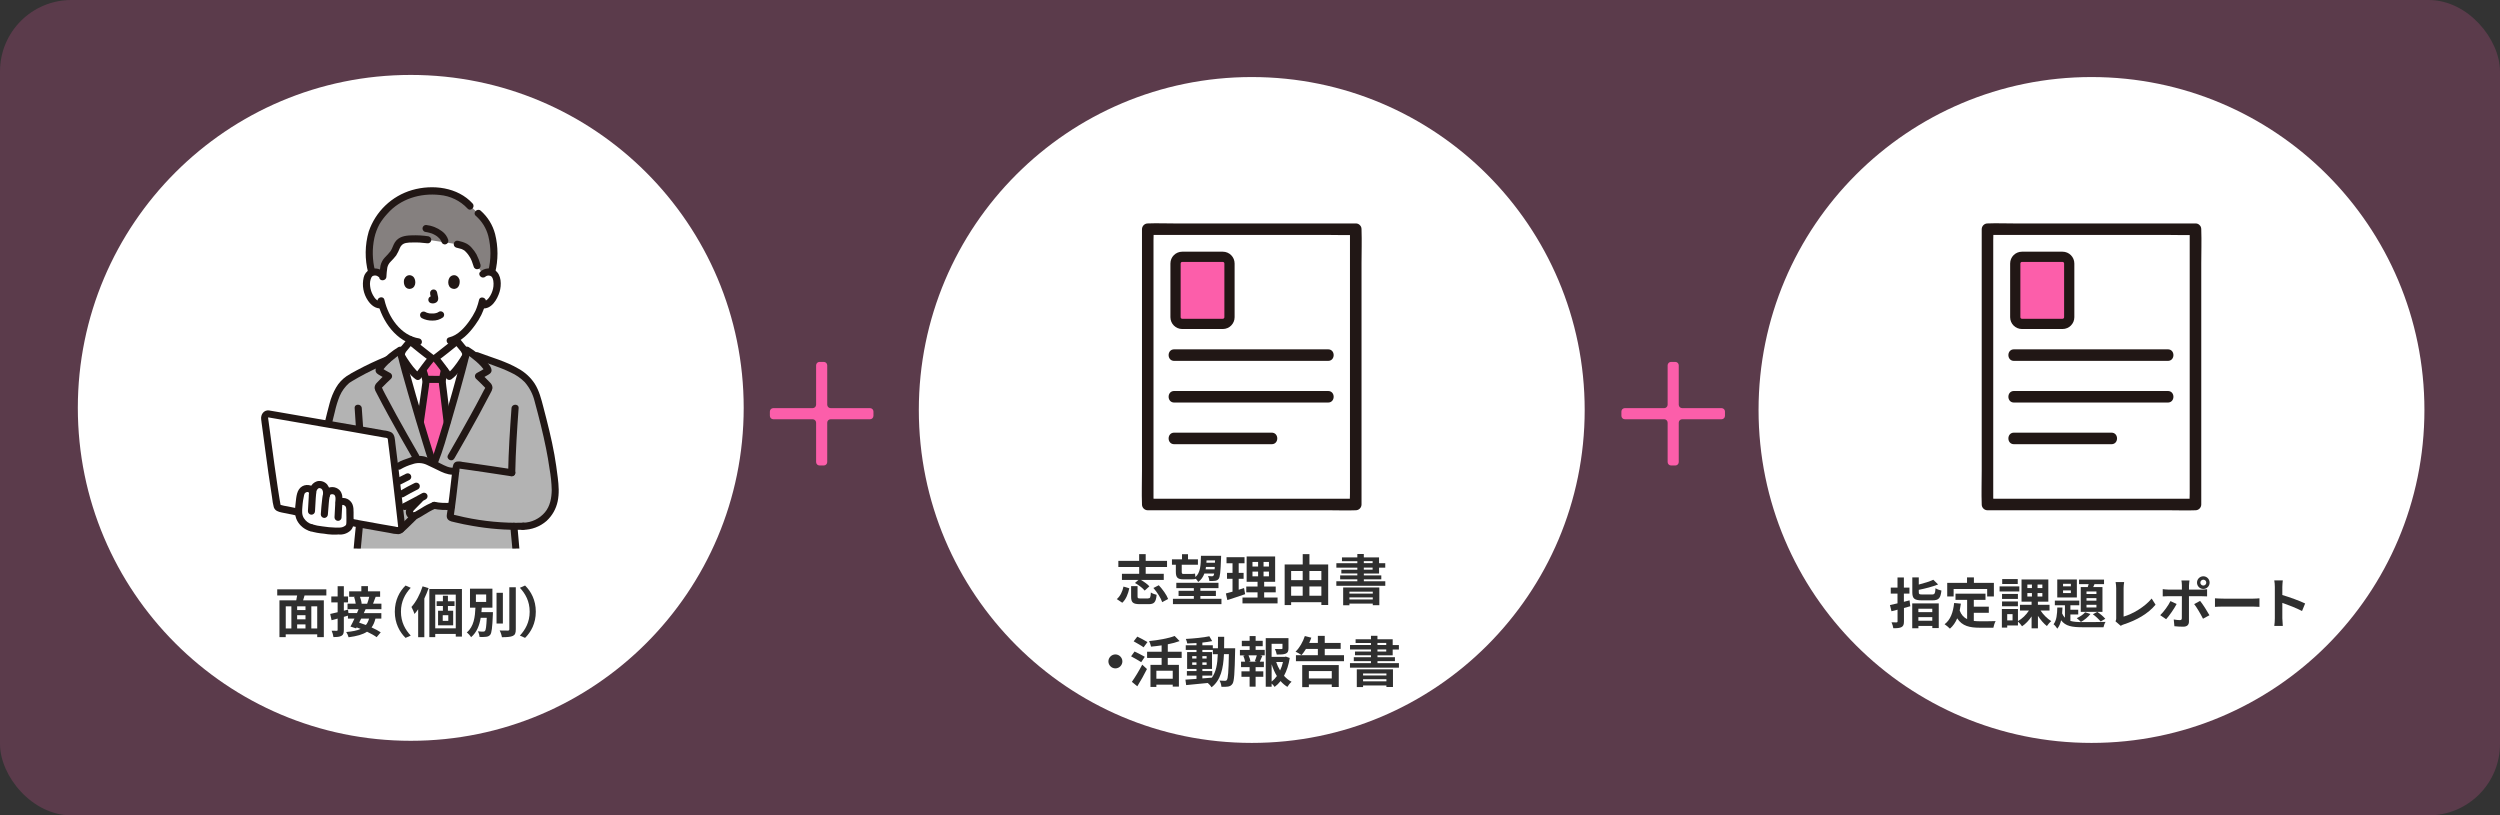 <?xml version="1.0" encoding="UTF-8"?><svg id="_レイヤー_2" xmlns="http://www.w3.org/2000/svg" xmlns:xlink="http://www.w3.org/1999/xlink" viewBox="0 0 733.33 239.17"><rect x="0" y="0" width="733.33" height="239.17" fill="#333333" stroke="none"/><defs><style>.cls-1{fill:none;}.cls-2{clip-path:url(#clippath);}.cls-3{fill:#fff;}.cls-4{fill:#fc5eaa;}.cls-5{fill:#85807f;}.cls-6{fill:#b3b3b3;}.cls-7{fill:#211715;}.cls-8{fill:#2f2f2f;}.cls-9{fill:url(#_名称未設定グラデーション_3);opacity:.2;}.cls-9,.cls-10{isolation:isolate;}</style><linearGradient id="_名称未設定グラデーション_3" x1="114.24" y1="-120.17" x2="611.64" y2="352.26" gradientUnits="userSpaceOnUse"><stop offset="0" stop-color="#fc5eaa"/><stop offset="1" stop-color="#fc5eaa"/></linearGradient><clipPath id="clippath"><rect class="cls-1" x="76.52" y="54.24" width="87.94" height="106.67"/></clipPath></defs><g id="bg"><rect class="cls-9" x="0" y="0" width="733.33" height="239.17" rx="20.93" ry="20.93"/><circle id="_楕円形_6" class="cls-3" cx="120.49" cy="119.64" r="97.66"/><g id="_面接_個別_" class="cls-10"><path class="cls-8" d="m89.34,174.66c-.14.5-.3.98-.43,1.44h6.08v10.8h-1.94v-.82h-9.24v.82h-1.84v-10.8h4.93c.1-.46.19-.96.26-1.44h-5.84v-1.79h14.41v1.79h-6.39Zm-5.52,9.68h1.65v-6.48h-1.65v6.48Zm5.79-6.48h-2.45v1.1h2.45v-1.1Zm0,2.59h-2.45v1.22h2.45v-1.22Zm-2.45,3.89h2.45v-1.18h-2.45v1.18Zm5.89-6.48h-1.73v6.48h1.73v-6.48Z"/><path class="cls-8" d="m107.24,178.71c-.16.37-.34.77-.53,1.15h5.15v1.6h-1.73c-.26,1.04-.62,1.89-1.14,2.58,1.06.48,2.02.98,2.69,1.44l-1.2,1.42c-.67-.5-1.7-1.06-2.82-1.6-1.25.83-2.99,1.31-5.41,1.63-.14-.53-.43-1.18-.7-1.54,1.84-.16,3.22-.43,4.24-.91-.4-.16-.8-.32-1.18-.45l-.16.29-1.65-.53c.37-.64.78-1.47,1.18-2.34h-1.92v-.86c-.4.11-.8.24-1.2.35v3.81c0,.94-.16,1.46-.67,1.74-.53.32-1.28.38-2.38.38-.05-.51-.29-1.33-.53-1.86.62.03,1.28.03,1.49.02.19,0,.27-.06.27-.3v-3.28l-1.78.48-.4-1.84c.61-.13,1.36-.3,2.18-.5v-2.88h-1.86v-1.74h1.86v-3.01h1.82v3.01h1.23v1.74h-1.23v2.43l1.22-.32.13,1.02h2.5c.18-.4.34-.78.48-1.15h-3.25v-1.62h2.4c-.08-.59-.26-1.36-.46-1.95l.32-.06h-1.78v-1.6h3.57v-1.52h1.94v1.52h3.57v1.6h-1.31c-.26.74-.53,1.44-.77,2.02h2.46v1.62h-4.64Zm-1.3,2.75c-.19.4-.4.8-.59,1.18.62.19,1.3.43,1.98.69.42-.5.72-1.12.93-1.87h-2.32Zm-.34-6.39c.24.67.45,1.47.48,2l-.06.02h1.68c.22-.58.46-1.38.61-2.02h-2.71Z"/><path class="cls-8" d="m118.96,171.75l1.52.67c-1.6,1.73-2.87,3.94-2.87,7.01s1.26,5.28,2.87,7.01l-1.52.67c-1.73-1.7-3.15-4.26-3.15-7.68s1.42-5.99,3.15-7.68Z"/><path class="cls-8" d="m125.72,172.53c-.35,1.01-.77,2.03-1.25,3.04v11.35h-1.81v-8.2c-.35.5-.7.96-1.07,1.38-.14-.46-.61-1.58-.9-2.06,1.33-1.46,2.55-3.75,3.27-6.05l1.76.54Zm9.78.24v13.97h-1.81v-.78h-6.02v.93h-1.73v-14.12h9.56Zm-1.81,11.54v-9.89h-6.02v9.89h6.02Zm-2.3-6.55v1.38h1.54v4.29h-4.43v-4.29h1.42v-1.38h-1.84v-1.38h1.84v-1.63h1.47v1.63h1.94v1.38h-1.94Zm.11,2.69h-1.63v1.68h1.63v-1.68Z"/><path class="cls-8" d="m144.59,179.57s-.02.46-.02.69c-.16,3.86-.34,5.39-.77,5.94-.32.38-.69.53-1.2.59-.43.06-1.17.08-1.94.05-.02-.5-.21-1.18-.48-1.65.64.08,1.28.08,1.57.08.24,0,.38-.03.53-.21.24-.27.38-1.3.5-3.83h-1.78c-.37,2.19-1.12,4.24-2.82,5.68-.27-.48-.82-1.07-1.26-1.39,2.1-1.73,2.42-4.61,2.54-7.27h-1.6v-5.57h6.58v5.57h-3.12c-.03.43-.06.88-.1,1.31h3.36Zm-4.99-3.01h3.01v-2.19h-3.01v2.19Zm7.91,6.34h-1.86v-9.01h1.86v9.01Zm3.79-10.63v12.32c0,1.12-.22,1.65-.88,1.95s-1.73.37-3.19.37c-.08-.56-.37-1.44-.66-1.97,1.04.03,2.06.03,2.4.03.3,0,.43-.1.43-.38v-12.32h1.89Z"/><path class="cls-8" d="m154.02,187.11l-1.52-.67c1.6-1.73,2.87-3.94,2.87-7.01s-1.26-5.28-2.87-7.01l1.52-.67c1.73,1.7,3.15,4.26,3.15,7.68s-1.42,5.99-3.15,7.68Z"/></g><g class="cls-2"><path class="cls-3" d="m127.19,105.06h-.52c-1.14,1.29-3.54,4.61-4.11,5.38-1.8-1.15-4.45-5.38-4.77-5.99,2.08,8.32,7.92,27.85,9.34,31.75,1.32-2.29,7.32-23.19,9.43-31.76-.28.55-2.97,4.84-4.78,6-.58-.77-2.97-4.09-4.11-5.38h-.48Z"/><path class="cls-3" d="m141.51,88.27c-.22,1.02-.55,2.01-.97,2.96-.51,1.38-3.31,6.2-6.85,8.08.05.68.14,1.35.26,2.03.19,1.06.13,2.01,1.6,2.54.1.03,4.28,2.02,4.43,2.09,0,0-3.46,7.92-14.54,7.92s-12.12-7.69-12.12-7.69c.29-.1,4.95-2.28,5.05-2.31,1.48-.53,1.41-1.48,1.6-2.54.1-.61.19-1.18.24-1.77-1.87-.88-3.51-2.19-4.78-3.81-1.55-1.87-2.7-4.05-3.38-6.38-.76.16-1.56-.04-2.16-.54-1-.9-1.72-2.07-2.08-3.37-.45-1.31-.47-3.44.19-4.59.4-.69,1.15-1.11,1.95-1.09.63-.03,1.24.2,1.7.62,0,0-1.78-14.24,15-14.24,18.53,0,15,14.24,15,14.24.46-.42,1.07-.65,1.7-.62.8-.03,1.55.39,1.95,1.09.66,1.15.64,3.27.19,4.59-.36,1.3-1.08,2.47-2.08,3.37-.56.46-1.28.67-1.99.57"/><path class="cls-7" d="m140.51,88c-.17.78-.4,1.54-.68,2.28-.1.26-.18.44-.3.74-.1.26.07-.14-.02.05-.03.07-.06.14-.1.21-.48.97-1.04,1.9-1.67,2.78-1.45,2.06-3.44,4.3-5.99,4.9-1.3.31-.75,2.32.55,2.01,3.01-.71,5.33-3.22,7.08-5.64.69-.93,1.3-1.93,1.81-2.97.11-.22.2-.45.3-.68.11-.27-.08.18.04-.1.08-.18.16-.36.23-.54.32-.8.58-1.63.76-2.48.27-1.31-1.74-1.87-2.01-.55h0Z"/><path class="cls-7" d="m110.75,88.5c1.29,5.67,5.56,11.86,11.7,12.79.55.13,1.12-.19,1.28-.73.15-.56-.18-1.13-.73-1.28-5.46-.82-9.09-6.29-10.24-11.33-.3-1.31-2.31-.75-2.01.55h0Z"/><path class="cls-7" d="m123.73,93.32c.95.49,2.01.74,3.08.72,1.13.04,2.25-.29,3.17-.96.41-.41.41-1.07,0-1.47h0c-.41-.39-1.06-.39-1.47,0,.36-.28-.02,0-.13.06-.09.05-.33.12,0,.01-.08.03-.17.06-.25.09-.1.03-.22.06-.32.09-.13.01-.25.04-.38.07.1-.05.16-.02,0,0-.07,0-.14.01-.21.02-.17.01-.33.02-.5.01-.15,0-.3,0-.45-.02-.07,0-.14,0-.2-.02h-.12c-.08-.02-.05-.02.09,0-.06.03-.27-.05-.34-.06-.11-.02-.21-.05-.32-.08-.09-.03-.18-.06-.27-.09-.24-.08.22.1,0,0-.11-.05-.22-.11-.33-.17-.5-.29-1.14-.12-1.43.37-.29.5-.12,1.14.37,1.43h0Z"/><path class="cls-7" d="m126.16,86.22c.14.49.24.99.33,1.49l-.04-.28c0,.07.01.14,0,.21l.04-.28s-.01.06-.02.09l.1-.25s-.02.04-.03.06l.16-.21s-.03.03-.05.05l.21-.16s-.08.04-.12.06l.25-.1c-.06.03-.13.05-.2.06l.28-.04c-.06,0-.12,0-.19,0l.28.04c-.07,0-.14-.03-.21-.04-.27-.06-.56-.03-.8.1-.5.29-.66.93-.37,1.43,0,0,0,0,0,0,.13.24.36.41.63.48.19.03.36.07.55.08.29,0,.58-.07.85-.21.34-.16.6-.47.69-.84.06-.29.06-.58,0-.87-.08-.48-.19-.95-.31-1.42-.07-.26-.25-.49-.48-.63-.24-.14-.53-.18-.8-.1-.26.07-.49.24-.62.48-.14.24-.17.53-.1.8h0Z"/><path class="cls-7" d="m118.56,81.93c-.25.81-.09,2.66,1.44,2.82,2.02-.01,2.13-2.26,1.45-3.31-.56-.87-2.19-1.22-2.89.49Z"/><path class="cls-7" d="m134.75,81.93c.25.81.09,2.66-1.44,2.82-2.02-.01-2.13-2.26-1.45-3.31.56-.87,2.19-1.22,2.89.49Z"/><path class="cls-5" d="m139.97,77.94c-.32-1.22-.83-2.39-1.5-3.46-1.28-1.74-1.77-2.26-4.32-2.84l-8.65-1.3c-1.97-.26-3.95-.32-5.93-.2-.81.03-1.59.3-2.24.78-.82.69-1.11,1.83-1.59,2.81-.83,1.69-2.8,2.56-3.11,4.46-.15.89-.24,1.79-.29,2.69l-.67-.47c-.46-.42-1.07-.65-1.7-.62-.31,0-.61.07-.89.17-.5-1.94-.74-3.93-.73-5.93-.12-4.42,1.54-8.88,3.62-10.92.91-1.26,1.99-2.39,3.22-3.35,3.28-2.49,7.3-3.81,11.41-3.75,4.07,0,8.19.96,11.3,4.42l2.39,2.13c1.01.88,1.88,1.9,2.58,3.03,1.21,2.01,1.86,4.54,2.02,8.45.07,2-.17,3.99-.71,5.91-.27-.09-.55-.14-.83-.15-.63-.03-1.24.2-1.7.62l-1.69-2.47Z"/><path class="cls-7" d="m112.39,79.67c-1.07-.96-2.61-1.19-3.92-.59-.91.46-1.57,1.31-1.79,2.3-.55,2.34-.1,4.8,1.25,6.79.88,1.31,2.27,2.49,3.96,2.27.57-.02,1.02-.47,1.04-1.04,0-.57-.47-1.04-1.04-1.04-1.19.16-1.97-.83-2.48-1.78-.45-.81-.74-1.7-.84-2.62-.14-.94.01-1.9.45-2.74-.17.26.27-.23.12-.13.14-.12.32-.2.5-.23.44-.12.92-.02,1.28.27,1,.89,2.48-.58,1.47-1.47h0Z"/><path class="cls-7" d="m142.39,81.15c.34-.28.78-.39,1.21-.29.21.03.41.11.57.24-.14-.1.28.38.12.13.21.33.35.71.41,1.11.08.54.1,1.09.04,1.63-.1.92-.39,1.81-.84,2.62-.52.95-1.29,1.93-2.48,1.78-.57,0-1.04.47-1.04,1.04.01.57.47,1.03,1.04,1.04,2.74.36,4.43-2.61,5.12-4.83.61-1.99.59-5.08-1.36-6.35-1.35-.83-3.09-.66-4.26.4-1,.9.48,2.37,1.47,1.47Z"/><path class="cls-7" d="m138.63,59.69c-4.38-4.8-11.74-5.68-17.75-3.94-5.97,1.74-10.71,6.28-12.72,12.17-1.14,3.95-1.19,8.13-.15,12.1.33,1.3,2.34.75,2.01-.55-.82-3.18-.89-6.5-.2-9.71.31-1.41.82-2.77,1.51-4.04.67-1.1,1.44-2.12,2.32-3.06,3.82-4.34,9.63-6.08,15.3-5.47,3.13.27,6.06,1.69,8.2,3.99.91.99,2.38-.48,1.48-1.47h0Z"/><path class="cls-7" d="m145.23,80.01c.93-3.73.93-7.63,0-11.35-.69-2.65-2.16-5.03-4.21-6.84-.99-.9-2.47.57-1.47,1.48,1.8,1.56,3.08,3.62,3.68,5.92.84,3.36.84,6.88,0,10.24-.32,1.3,1.69,1.86,2.01.55Z"/><path class="cls-7" d="m125.78,69.33c-1.68-.26-3.38-.36-5.07-.29-1.89.04-3.79.35-4.89,2.07-.51.8-.72,1.76-1.25,2.55-.52.66-1.08,1.28-1.68,1.87-.63.67-1.07,1.49-1.28,2.39-.18,1.09-.3,2.2-.36,3.3-.1,1.34,1.98,1.33,2.09,0,.04-.92.14-1.84.28-2.75.15-.66.49-1.25.97-1.72.58-.57,1.12-1.18,1.62-1.82.44-.72.81-1.48,1.12-2.26.29-.72.94-1.25,1.7-1.39.65-.12,1.31-.17,1.97-.15,1.41-.05,2.81.03,4.2.22.55.14,1.12-.18,1.28-.73.15-.56-.18-1.13-.73-1.28h0Z"/><path class="cls-7" d="m133.87,72.64c.42.1.84.2,1.25.33.17.03.34.09.49.18-.13-.06-.16-.07-.09-.04.03.01.06.03.09.04.08.03.16.07.23.11.12.06.23.13.34.2.06.03.12.07.17.12-.13-.19-.11-.09-.03-.02.22.19.42.4.61.62.1.12.21.25.31.38-.17-.21,0,0,.02.03.06.08.11.15.17.23.2.27.38.55.54.84.09.18.18.36.26.55.03.06.05.11.08.17-.04-.09-.04-.09-.01-.02.04.11.09.22.13.33.19.5.36,1.01.52,1.52.15.56.73.88,1.28.73.56-.15.88-.73.73-1.28-.3-1.05-.7-2.07-1.19-3.04-.38-.68-.84-1.32-1.37-1.9-.43-.51-.94-.93-1.52-1.25-.78-.39-1.61-.67-2.47-.84-.56-.15-1.13.17-1.28.73s.17,1.13.73,1.28h0Z"/><path class="cls-7" d="m131.5,70.4c-.32-1.04-.98-1.95-1.87-2.58-1.36-1.02-2.97-1.65-4.66-1.83-.58,0-1.04.47-1.04,1.04.02.57.47,1.03,1.04,1.04-.24-.03.09.02.14.02.1.02.21.04.31.06.17.03.34.08.51.12.19.05.38.11.56.17.08.03.41.09.45.17-.13-.06-.14-.06-.03-.01l.07.03c.08.04.16.07.24.11.14.07.28.14.42.22s.26.16.38.24c.06.04.13.09.19.13.07.05.17.19,0,0,.17.19.4.34.58.52.08.08.15.16.22.24.04.05.08.1.12.14.05.06-.16-.23-.03-.03.11.16.22.33.31.5.02.04.03.08.05.11-.16-.27-.08-.2-.05-.11.02.08.05.16.07.24.16.55.73.88,1.28.73.55-.16.87-.73.73-1.28h0Z"/><path class="cls-7" d="m113.6,107.2c.47-.16.92-.4,1.37-.6.69-.32,1.39-.64,2.08-.96.54-.25,1.09-.51,1.63-.76.06-.03.11-.05.17-.08.05-.02.14-.06-.08.03-.27.12-.03.02.04-.01.13-.05.27-.11.4-.17.54-.25.99-.67,1.29-1.19.23-.48.38-1,.44-1.53.12-.79.26-1.57.33-2.36,0-.57-.47-1.04-1.04-1.04-.57.01-1.03.47-1.04,1.04-.09.96-.25,1.92-.48,2.86-.03.13.1-.16.02-.05-.03.04-.05.08-.07.13-.12.2.09-.06-.04.06-.04.03-.08.07-.11.11.11-.13.07-.04,0,0-.05.03-.1.07-.16.1-.02.01-.24.12-.15.08-.07.03-.36.15-.53.23-1.16.53-2.31,1.07-3.47,1.6-.3.14-.6.28-.9.41l-.29.13c-.24.1.26-.1.06-.03-.55.16-.87.73-.73,1.28.16.55.73.88,1.28.73h0Z"/><path class="cls-7" d="m132.67,99.49c.07.74.17,1.48.3,2.21.04.39.12.77.21,1.14.14.49.41.94.78,1.3.21.19.45.36.7.49.17.08.34.16.52.23.34.13-.24-.12-.11-.05,1.03.53,2.1.99,3.14,1.48.5.23.99.48,1.5.69.56.15,1.13-.17,1.28-.73,0,0,0,0,0,0,.13-.55-.19-1.12-.73-1.28.52.22.03,0-.09-.05l-.67-.32c-.61-.29-1.21-.57-1.81-.86-.47-.22-.94-.44-1.4-.66-.05-.02-.1-.05-.15-.07l-.04-.02c-.08-.03-.18-.08-.25-.1-.03-.01-.19-.09-.04-.01-.1-.05-.19-.1-.28-.15-.03-.02-.18-.12-.06-.04.1.07,0,0-.02-.02-.08-.08-.2-.25-.08-.05-.06-.08-.1-.18-.16-.26-.06-.09.05.09.04.1,0,0-.06-.18-.06-.19-.03-.09-.05-.17-.06-.26-.04-.21-.07-.42-.1-.63-.1-.69-.19-1.2-.26-1.87-.01-.57-.47-1.03-1.04-1.04-.57,0-1.04.47-1.04,1.04h0Z"/><path class="cls-6" d="m151.61,164.1c.51,4.91.9,8.99,1.18,12.81.03.36-.24.67-.6.7,0,0,0,0,0,0-3.69.28-10.53.7-14.12.12-2.51-.41-4.22-.88-5.8-2.22-1.58-1.25-2.75-2.95-3.35-4.87-.46-1.75-.83-3.53-1.11-5.32-.03-.2-.22-.34-.42-.31-.16.02-.29.15-.31.31-.25,1.72-.6,3.42-1.04,5.1-.6,2-1.85,3.75-3.55,4.95-1.22.9-3.69,1.89-6.48,2.32-4.03.5-8.1.57-12.15.2-.39-.04-.67-.38-.64-.77.37-4.48.68-7.86,1.37-14,.43-4.84.89-9.59,1.33-13.09.11-2.13.18-4.26.2-6.4h-13.07c.93-8.73,1.62-13.3,4.31-23.58.77-3.31,1.89-6.46,4.43-8.51,1.09-.73,2.21-1.41,3.37-2.01,2.46-1.25,6.22-3.13,8.47-4l.1-.04c1.15-1.02,2.38-1.96,3.67-2.79,1.47,6.55,7.56,27.03,9.48,32.7h.63c1.97-4.85,8.01-26.15,9.48-32.7.47.3,1.03.68,1.62,1.12l1.29.5c2.3.88,8.14,2.85,10.65,4.13,1.03.55,2.02,1.16,2.97,1.84,2.54,2.05,3.82,4.87,4.58,8.18,2.69,10.28,3.83,15.13,4.76,23.87.15,1.76,0,3.54-.46,5.25-.46,1.71-1.41,3.25-2.74,4.43-1.75,1.49-3.96,2.32-6.25,2.36-.89.03-1.78.03-2.67.02.28,2.96.55,6.3.88,9.71"/><path class="cls-4" d="m125.33,130.64c-.61-1.98-1.32-4.29-2.05-6.74.8-5.63,1.66-11.6,1.65-11.91-.04-.6-.16-1.19-.37-1.76-.11-.52-.27-1.03-.47-1.52,0,0-.04-.08-.1-.21.91-1.23,2.02-2.69,2.69-3.44h.99c.67.76,1.78,2.22,2.69,3.45,0,.03-.01.04-.01.04-.19.78-.22,1.16-.38,1.9-.03.15-.06.3-.1.45-.09.32-.14.66-.15.99,0,.19.85,6.7,1.47,12.06-1.51,5.1-2.91,9.56-3.69,11.47h-.63c-.38-1.1-.91-2.77-1.53-4.78Z"/><path class="cls-7" d="m105.62,163.13c.27-2.97.54-5.95.85-8.92.13-1.27.27-2.53.43-3.8.16-1.31.16-2.65.19-3.97.15-5.52-.01-11.04-.31-16.56-.18-3.39-.41-6.78-.66-10.17-.1-1.33-2.18-1.34-2.09,0,.42,5.81.8,11.62.96,17.44.07,2.72.09,5.45.04,8.17-.03,1.35-.07,2.69-.14,4.04-.06,1.25-.26,2.49-.39,3.73-.36,3.34-.67,6.69-.97,10.04,0,.57.47,1.04,1.04,1.04.57-.01,1.03-.47,1.04-1.04Z"/><path class="cls-7" d="m149.68,154.4c.41,4.35.79,8.71,1.22,13.06.2,2.05.4,4.11.57,6.16.08.93.16,1.86.23,2.79,0,.1,0,.2.02.3.19.61.13-.32.32-.13-.04-.04-.38.03-.44.03-.37.03-.74.05-1.11.08-3.42.29-6.86.36-10.29.22-1.62-.08-3.22-.35-4.77-.83-1.56-.54-2.94-1.51-3.96-2.81-.97-1.24-1.62-2.69-1.9-4.24-.23-1-.43-2.01-.61-3.02-.16-.93-.34-2.03-1.54-2.03s-1.37,1.13-1.53,2.07c-.18,1.02-.37,2.04-.6,3.05-.29,1.49-.94,2.88-1.9,4.05-2.34,2.67-6.08,3.47-9.48,3.76-1.85.16-3.7.21-5.55.19-.95,0-1.9-.04-2.85-.1-.41-.02-.81-.05-1.22-.09-.55-.05.06.2-.04.23.03-.21.05-.43.05-.65.29-3.39.61-6.78.97-10.17.11-1.06.23-2.13.35-3.19,0-.57-.47-1.04-1.04-1.04-.57.01-1.03.47-1.04,1.04-.36,3.25-.7,6.5-1,9.75-.13,1.4-.36,2.85-.36,4.26,0,2.01,2.29,1.89,3.73,1.97,3.21.2,6.43.1,9.62-.29,3.17-.42,6.47-1.36,8.81-3.63,1.27-1.24,2.2-2.78,2.71-4.48.2-.66.34-1.35.48-2.02.11-.53.21-1.06.31-1.6.02-.49.11-.98.25-1.45l-.37.37h-.54l-.37-.37c.19.24.22,1.23.3,1.64.12.65.25,1.3.39,1.94.17.88.42,1.74.74,2.57.87,2.11,2.35,3.91,4.25,5.18,1.76,1.18,3.95,1.6,6.01,1.87,1.96.22,3.94.29,5.92.22,2.09-.04,4.18-.15,6.27-.29.94-.06,2.13.05,2.78-.75.7-.85.28-2.35.2-3.35-.39-4.74-.92-9.46-1.36-14.2-.19-2.03-.34-4.05-.53-6.08-.02-.57-.47-1.03-1.04-1.04-.57,0-1.04.47-1.04,1.04h0Z"/><path class="cls-7" d="m150.04,119.72c-.46,6.31-.87,12.64-.99,18.97-.03,1.34,2.06,1.34,2.09,0,.12-6.33.53-12.65.99-18.97.1-1.34-1.99-1.33-2.09,0Z"/><path class="cls-3" d="m120.31,100.07c-.65.73-1.46,1.8-2.1,2.54-.43.5-.6,1.17-.44,1.81.25.49,2.96,4.84,4.79,6.01.58-.77,2.97-4.09,4.11-5.38-.43-.3-6.09-4.77-6.36-4.99Z"/><path class="cls-3" d="m134.04,100.07c.65.73,1.46,1.8,2.1,2.54.43.5.6,1.17.44,1.81-.25.49-2.96,4.84-4.79,6.01-.58-.77-2.97-4.09-4.11-5.38.43-.3,6.09-4.77,6.36-4.99Z"/><path class="cls-7" d="m122.91,133.48c-2.24-3.89-4.47-7.79-6.63-11.73-1.06-1.93-2.1-3.87-3.13-5.81-.26-.49-.52-.99-.77-1.48-.1-.19-.22-.61-.38-.74-.07-.18-.09-.14-.07.12.1-.1.2-.2.29-.31.81-.84,1.65-1.65,2.5-2.45.41-.42.4-1.08-.02-1.49-.06-.06-.12-.11-.19-.15-.89-.51-1.84-.97-2.69-1.55l.37.37-.09-.13.14.53c-.01.25.06-.02.12-.12.08-.13.16-.26.25-.38.16-.22.34-.44.53-.64.49-.53,1.01-1.04,1.55-1.51,1.01-.87,2.07-1.67,3.19-2.39l-1.53-.63c.94,4.15,2.14,8.24,3.31,12.32,1.42,4.95,2.88,9.88,4.4,14.81.57,1.86,1.15,3.73,1.78,5.57.43,1.26,2.44.72,2.01-.55-1.31-3.87-2.47-7.79-3.63-11.7-1.49-4.98-2.94-9.97-4.31-14.98-.54-1.99-1.09-3.99-1.54-6.01-.16-.56-.74-.88-1.3-.72-.08.02-.16.06-.23.1-1.87,1.16-3.59,2.56-5.11,4.16-.6.66-1.56,1.66-1.57,2.62,0,.8.66,1.15,1.27,1.5l2.02,1.15-.21-1.64c-.91.85-1.84,1.7-2.67,2.63-.45.41-.71.99-.69,1.6.09.52.29,1.02.58,1.46,1.11,2.16,2.25,4.3,3.41,6.42,2.35,4.3,4.77,8.57,7.22,12.81.67,1.16,2.47.11,1.8-1.05h0Z"/><path class="cls-7" d="m129.5,110.26c-1.47,0-2.95-.03-4.42-.03-.58,0-1.04.47-1.04,1.04s.47,1.04,1.04,1.04c1.47,0,2.95.03,4.42.03.58,0,1.04-.47,1.04-1.04s-.47-1.04-1.04-1.04Z"/><path class="cls-7" d="m129.35,108.26c-.17.74-.29,1.49-.46,2.23-.14.5-.21,1.02-.2,1.54.06.79.19,1.59.29,2.38.39,3.1.77,6.2,1.13,9.3.02.57.47,1.03,1.04,1.04.57,0,1.04-.47,1.04-1.04-.36-3.05-.74-6.09-1.11-9.14-.1-.82-.23-1.64-.3-2.46-.02-.36.02-.72.12-1.07.17-.74.29-1.49.46-2.23.31-1.3-1.7-1.86-2.01-.55Z"/><path class="cls-7" d="m124.32,123.93c.44-3.13.9-6.25,1.33-9.39.11-.8.26-1.6.32-2.4.02-.52-.05-1.04-.2-1.54-.19-.82-.45-1.63-.76-2.42-.29-.49-.93-.66-1.43-.37-.49.3-.65.93-.37,1.43.27.69.47,1.41.61,2.14.07.29.09.58.06.88-.08.79-.19,1.42-.3,2.23-.41,2.97-.84,5.93-1.26,8.89-.13.55.19,1.11.73,1.28.56.15,1.13-.18,1.28-.73h0Z"/><path class="cls-7" d="m119.58,99.33c-.55.63-1.06,1.29-1.59,1.93-.56.56-.98,1.24-1.23,2-.27,1.09.2,1.86.76,2.73.64,1,1.34,1.97,2.07,2.91.68.94,1.51,1.76,2.45,2.44.5.28,1.13.11,1.43-.37,1.3-1.73,2.52-3.54,3.95-5.17.41-.42.39-1.1-.03-1.5-.05-.05-.11-.1-.17-.14-.13-.09-.25-.19-.38-.29.28.22-.14-.11-.21-.16l-.39-.3c-.7-.55-1.4-1.09-2.09-1.64-1.03-.81-2.06-1.61-3.08-2.43-.41-.39-1.06-.39-1.48,0-.4.41-.4,1.07,0,1.48,2.16,1.74,4.32,3.53,6.57,5.15l-.21-1.64c-1.55,1.76-2.87,3.71-4.28,5.59l1.43-.37c-.32-.23-.62-.49-.88-.78-.35-.36-.67-.74-.99-1.13-.62-.77-1.2-1.6-1.75-2.44-.2-.3-.39-.6-.57-.91-.05-.09-.11-.18-.16-.28-.02-.03-.04-.06-.05-.09.07.26.07-.08.07-.09.07-.21.17-.41.29-.6.2-.26.42-.5.62-.76.45-.56.9-1.13,1.38-1.67.39-.41.39-1.06,0-1.48-.41-.41-1.07-.41-1.48,0Z"/><path class="cls-7" d="m133.25,134.53c2.45-4.25,4.88-8.51,7.22-12.81,1.16-2.13,2.3-4.27,3.41-6.42.29-.44.49-.94.58-1.46.01-.61-.24-1.19-.69-1.6-.84-.92-1.76-1.78-2.67-2.63l-.21,1.64,1.92-1.09c.6-.34,1.36-.69,1.38-1.49.02-.99-.96-2.01-1.58-2.69-1.52-1.6-3.24-3-5.11-4.16-.5-.29-1.15-.11-1.43.39-.04.07-.08.15-.1.23-.96,4.24-2.15,8.44-3.32,12.63-1.39,4.96-2.82,9.91-4.37,14.83-.56,1.76-1.1,3.53-1.79,5.24-.15.56.18,1.13.73,1.28.55.14,1.12-.18,1.28-.73,1.49-3.7,2.54-7.6,3.67-11.41,1.49-5.04,2.91-10.09,4.27-15.17.54-2.03,1.08-4.07,1.54-6.12l-1.53.63c1.12.72,2.19,1.52,3.19,2.39.52.45,1.02.93,1.49,1.44.21.22.41.46.59.71.09.12.17.25.25.38.06.09.14.41.12.12l.14-.53-.09.13.37-.37c-.85.58-1.8,1.04-2.69,1.55-.5.3-.66.95-.36,1.44.04.07.09.14.15.19.85.8,1.69,1.61,2.5,2.45.1.1.19.21.29.31v-.22c-.12.3-.27.58-.45.84-.26.49-.51.99-.77,1.48-1.02,1.95-2.06,3.89-3.13,5.81-2.16,3.94-4.39,7.84-6.63,11.73-.67,1.16,1.13,2.22,1.8,1.05h0Z"/><path class="cls-7" d="m133.3,100.8c.48.54.92,1.11,1.38,1.67.39.38.69.84.91,1.34.01.04.04.28.05.15,0-.08.01-.03-.01.03-.05.1-.11.2-.17.29-.19.31-.38.61-.57.91-.53.82-1.1,1.64-1.71,2.39-.33.41-.66.81-1.03,1.18-.16.16-.32.32-.48.47-.08.07-.16.14-.23.2.16-.12-.13.09-.17.11l1.43.37c-1.4-1.87-2.73-3.83-4.28-5.59l-.21,1.64c2.25-1.62,4.41-3.41,6.57-5.15.4-.41.4-1.07,0-1.48-.41-.39-1.06-.39-1.47,0-1.02.82-2.05,1.62-3.08,2.43-.7.55-1.4,1.1-2.09,1.64l-.39.3c-.07.06-.49.38-.21.16-.13.1-.25.2-.38.29-.5.31-.65.96-.34,1.46.04.06.08.12.13.17,1.43,1.62,2.65,3.43,3.95,5.17.3.49.93.65,1.43.37.94-.68,1.77-1.5,2.45-2.44.74-.93,1.43-1.9,2.07-2.91.56-.87,1.03-1.63.76-2.73-.25-.75-.68-1.43-1.23-2-.53-.65-1.04-1.31-1.59-1.93-.41-.41-1.07-.41-1.48,0s-.41,1.07,0,1.48Z"/><path class="cls-7" d="m139.6,105.33c3.38,1.3,6.92,2.31,10.18,3.91,1.54.69,2.94,1.65,4.13,2.84,1.42,1.62,2.42,3.56,2.92,5.66,1.24,4.55,2.41,9.15,3.34,13.77.4,1.98.75,3.98,1.03,5.99.37,2.07.59,4.16.64,6.26-.03,2.27-.47,4.71-1.97,6.49-1.61,1.92-3.97,3.05-6.48,3.08-1.34.02-1.34,2.1,0,2.09,2.55-.01,5.01-.94,6.93-2.61,1.66-1.53,2.8-3.54,3.26-5.74.49-2.35.32-4.63.03-6.99-.27-2.23-.59-4.46-.98-6.68-.84-4.71-2.03-9.35-3.24-13.98-.63-2.41-1.22-4.82-2.58-6.94-1.19-1.79-2.8-3.27-4.68-4.31-3.7-2.19-7.99-3.32-11.99-4.85-.56-.15-1.13.18-1.28.73-.14.55.18,1.12.73,1.28h0Z"/><path class="cls-3" d="m116.51,137.14c-.19.17-.4.36-.63.58.46,3.83.94,7.96,1.36,11.62l2.77-1.43,1.02-.53c.98-.51,1.65-.9,2.48-1.36-1.1,1.15-1.63,1.59-3.11,3.21-.35.47-.41,1.1-.15,1.63.5.72,1.54.43,1.82.28,1.95-1.05,3.51-2.24,5.29-2.91,1.67.34,3.38.43,5.08.26.45-3.37.94-7.8,1.24-10.35-1.71.41-3.46-.49-5.03-1.3-.96-.49-1.93-.95-2.91-1.38-.51-.24-1.04-.43-1.59-.57-1.35-.26-2.75-.08-3.99.51-1.45.63-2.16.49-3.64,1.76Z"/><path class="cls-7" d="m94.07,143.64c.57-5.87,1.51-11.7,2.81-17.46.42-1.79.87-3.57,1.33-5.35.35-1.61.83-3.18,1.45-4.7.62-1.42,1.53-2.69,2.69-3.71.47-.41-.14.09.15-.12.09-.07.19-.13.29-.19.2-.13.4-.25.61-.38.57-.34,1.14-.68,1.72-1,2.83-1.59,5.75-2.98,8.76-4.18.55-.17.87-.73.73-1.28-.16-.55-.73-.88-1.28-.73-2.98,1.21-5.89,2.58-8.72,4.1-1.02.52-2.02,1.1-2.98,1.73-1.25.87-2.29,2-3.05,3.31-.85,1.47-1.49,3.05-1.91,4.69-.51,1.85-.96,3.72-1.41,5.58-.75,3.08-1.43,6.18-1.95,9.3-.57,3.44-.97,6.91-1.34,10.38,0,.57.47,1.04,1.04,1.04.57-.01,1.03-.47,1.04-1.04h0Z"/><path class="cls-3" d="m78.91,121.41c7.48,1.27,28.59,4.92,34.93,6.09.47.09.84.47.9.95.85,6.44,2.26,18.66,3.08,25.94.07.61-.37,1.16-.97,1.23-.1.01-.2,0-.31,0-8.35-1.35-28.51-5.2-34.42-6.5-.44-.1-.78-.45-.85-.89-1.12-6.33-2.99-20.71-3.64-25.57-.08-.61.34-1.17.95-1.25.11-.02.23-.01.34,0Z"/><path class="cls-7" d="m78.63,122.42c7.91,1.35,15.83,2.72,23.73,4.1,3.49.61,6.97,1.22,10.45,1.85.26.01.51.06.75.14.27.14.22.66.27,1.01.14,1.05.27,2.11.4,3.16.31,2.54.62,5.08.92,7.62.31,2.59.61,5.18.91,7.78.14,1.23.28,2.45.42,3.68.06.56.13,1.12.19,1.69.02.21.05.43.07.64.01.1.09.4.04.49.04-.09-.1.05,0,0-.2.09-.69-.08-.91-.12-.43-.07-.85-.14-1.28-.22-.89-.15-1.78-.31-2.67-.46-2.09-.37-4.18-.75-6.26-1.13-4.48-.82-8.95-1.67-13.41-2.54-1.92-.37-3.85-.76-5.77-1.14-.75-.15-1.5-.31-2.25-.46-.6-.08-1.19-.2-1.76-.37-.22-.09-.14.05-.2-.18-.05-.19-.08-.39-.1-.59-.07-.43-.15-.87-.22-1.3-.16-1-.32-1.99-.47-2.99-.34-2.25-.66-4.5-.98-6.75-.57-4.14-1.13-8.28-1.68-12.42-.05-.39-.1-.77-.16-1.16-.04-.31-.11-.32.23-.29.57,0,1.04-.47,1.04-1.04-.01-.57-.47-1.03-1.04-1.04-1.55-.15-2.47,1.25-2.28,2.65l.06.47c.01.1.03.2.04.31-.02-.16,0,.02,0,.05.06.44.12.88.18,1.32.29,2.19.59,4.38.88,6.57.64,4.76,1.29,9.52,2.05,14.26.09.93.25,1.85.49,2.76.37,1.08,1.34,1.35,2.33,1.56,1.62.34,3.23.67,4.85.99,4.55.91,9.1,1.78,13.66,2.63,4.33.81,8.66,1.61,13,2.35.89.23,1.81.36,2.73.39.71-.06,1.34-.46,1.69-1.07.28-.62.35-1.32.19-1.98-.29-2.56-.58-5.12-.88-7.68-.61-5.3-1.23-10.59-1.91-15.88-.15-1.15-.09-2.6-1.22-3.28-.68-.31-1.42-.49-2.16-.55-1.72-.31-3.45-.62-5.18-.92-8.7-1.53-17.41-3.04-26.12-4.53l-2.13-.36c-.55-.13-1.11.19-1.28.73-.15.55.18,1.12.73,1.28Z"/><path class="cls-7" d="m118.3,156.02c.57-.48,1.1-1,1.64-1.52.87-.83,1.72-1.67,2.57-2.52.41-.41.41-1.07,0-1.48-.41-.41-1.07-.41-1.48,0-.85.84-1.71,1.68-2.57,2.52-.54.52-1.07,1.04-1.64,1.52-.4.41-.4,1.07,0,1.48.41.39,1.06.39,1.48,0Z"/><path class="cls-3" d="m91.71,144.51c-.11-.66-.65-1.17-1.31-1.23-.86-.09-1.68.38-2.05,1.16-.5,1.89-.76,3.83-.79,5.79-.08,2,1.71,4.05,3.62,4.55.97.36,6.49,1.24,8.21.97.92.22,2.78-.56,3.08-1.45.3-.89.14-2.79.15-4.7,0-1.34-.44-1.86-1.22-2.31-.7-.39-1.58-.24-2.09.38.19-1.04.44-3.44-1.61-3.71-.82-.2-1.65.25-1.92,1.05.05-1.4-.43-2.67-1.85-2.87s-2.11,1.37-2.18,1.95"/><path class="cls-7" d="m100.23,148.21c.38-.3.92.09,1.11.32.31.37.25,1.22.25,1.84.01.92.06,1.85.02,2.77,0,.28-.03.56-.11.83,0,.01-.05.06-.04.06-.09.09-.19.18-.3.25-.45.31-.99.48-1.54.47.28.01-.64.02-.42,0,.16-.01-.13,0-.18.01-.23.01-.47.01-.7,0-1.21-.04-2.43-.15-3.63-.34-1.09-.11-2.16-.32-3.21-.64-.56-.15-1.13.18-1.28.73-.14.55.18,1.12.73,1.28,1.34.4,2.71.65,4.1.76,1.54.28,3.1.35,4.66.21h-.55c1.35.2,2.72-.23,3.71-1.17,1.06-1.01.89-2.71.86-4.05-.03-1.48.24-3.31-.89-4.48-1.05-1.18-2.84-1.32-4.06-.32-.4.41-.4,1.07,0,1.48.41.39,1.06.39,1.47,0h0Z"/><path class="cls-7" d="m100.19,151.76c.06-1.5.15-3,.25-4.5.08-1.24.05-2.57-.86-3.52-1.1-1.07-2.82-1.16-4.02-.21-.8.7-.9,1.68-1.03,2.66-.21,1.56-.31,3.13-.43,4.7,0,.57.47,1.04,1.04,1.04.57-.01,1.03-.47,1.04-1.04.09-1.16.16-2.31.28-3.47.05-.62.13-1.23.24-1.84.01-.07.03-.14.05-.21.05-.21.08,0-.03.04.03-.01.08-.16.1-.19.07-.12.16-.16.01-.03.06-.06.13-.12.19-.18-.14.13-.05.05.06-.01s-.17.04-.03.02c.07-.01.14-.04.21-.05-.22.04.16,0,.22,0,0,0,.18.02.09,0-.1-.01.11.03.13.03.07.02.32.13.16.04.05.03.1.06.16.09.22.12-.06-.07.03.02l.12.12c.1.11-.08-.14-.01-.01.05.08.1.17.14.25-.1-.21.02.08.04.15.01.05.03.11.04.17,0,.03.04.27.02.11-.02-.13.01.16.01.2,0,.11,0,.23,0,.34,0,.28-.03.56-.05.84-.1,1.48-.18,2.95-.24,4.43,0,.58.47,1.04,1.04,1.04s1.04-.47,1.04-1.04h0Z"/><path class="cls-7" d="m96.83,145.08c.09-1.06-.21-2.12-.86-2.97-.74-.85-1.89-1.21-2.98-.94-.9.29-1.62.96-1.97,1.83-.32.92-.47,1.89-.46,2.86-.1,1.36-.15,2.72-.24,4.08,0,.58.47,1.04,1.04,1.04s1.04-.47,1.04-1.04c.08-1.28.14-2.56.22-3.84.04-.55.08-1.11.14-1.66,0-.08.02-.16.03-.24.02-.18.02-.16-.01.07.02-.05.03-.11.04-.16.02-.08.05-.16.08-.24-.09.27,0,.01.03-.05.04-.08.09-.16.14-.24.03-.05.06-.09.09-.13-.08.1-.08.11,0,.02.06-.06.12-.12.18-.18-.17.16.08-.05.14-.08.19-.12-.14.02.08-.02.12-.03.12-.03,0-.01.06,0,.13,0,.19,0,.2,0-.05-.04.14.02.05.01.4.16.21.06.03.02.29.18.2.12s.13.14.16.16c-.15-.16.06.11.09.16.02.03.12.29.05.09.04.12.08.24.11.36.01.05.06.3.03.12.03.28.04.56.03.83,0,.58.47,1.04,1.04,1.04s1.04-.47,1.04-1.04h0Z"/><path class="cls-7" d="m92.72,144.24c-.3-1.87-2.6-2.45-4.07-1.59-1.63.95-1.73,3.12-1.92,4.81-.2,1.76-.43,3.57.4,5.21.79,1.51,2.16,2.64,3.79,3.12,1.29.36,1.85-1.65.55-2.01-.97-.29-1.8-.93-2.34-1.79-.64-1.03-.52-2.08-.44-3.24.05-.66.11-1.32.21-1.97.06-.36.13-.72.21-1.07.04-.33.13-.66.25-.97-.06.12.17-.16.21-.19.15-.12.33-.2.52-.23.29-.05.57.14.62.44,0,.02,0,.03,0,.05.16.55.73.88,1.28.73.55-.16.87-.73.73-1.28h0Z"/><path class="cls-7" d="m117.61,137.59c1.05-.61,2.17-1.08,3.34-1.41,1.38-.52,2.92-.46,4.25.17,1.42.62,2.77,1.36,4.18,2.01,1.46.67,2.96,1.11,4.57.78,1.31-.27.76-2.28-.55-2.01-1.48.31-2.95-.55-4.23-1.19-1.44-.81-2.95-1.48-4.52-2-1.48-.37-3.05-.26-4.47.32-1.22.47-2.54.79-3.63,1.54-1.1.75-.06,2.56,1.05,1.8h0Z"/><path class="cls-7" d="m119.08,138.97l-2.53,1.28c-.5.29-.67.93-.38,1.43.14.24.36.41.62.48.27.06.56.03.8-.1l2.53-1.28c.5-.29.67-.93.38-1.43-.14-.24-.36-.41-.63-.48-.27-.06-.56-.03-.8.1h0Z"/><path class="cls-7" d="m118.43,145.78c1.36-.83,2.79-1.55,4.21-2.27.49-.29.66-.93.37-1.43-.3-.49-.93-.65-1.43-.37-1.43.72-2.85,1.44-4.21,2.27-.5.29-.66.93-.37,1.43s.93.66,1.43.37Z"/><path class="cls-7" d="m119.25,149.47c1-.52,2.01-1.03,3-1.56.89-.48,1.76-.99,2.66-1.45.49-.29.66-.93.37-1.43-.3-.49-.93-.65-1.43-.37-.9.47-1.77.97-2.66,1.45-.99.54-2,1.04-3,1.56-.49.29-.66.93-.37,1.43.3.49.93.65,1.43.37h0Z"/><path class="cls-7" d="m127.13,149.24c1.75.35,3.54.45,5.31.28.57-.01,1.03-.47,1.04-1.04,0-.57-.47-1.04-1.04-1.04-.85.09-1.71.11-2.56.07-.39-.02-.78-.06-1.17-.1-.12-.02-.12-.02.01,0-.04,0-.09-.01-.13-.02-.1-.01-.2-.03-.3-.05-.2-.03-.4-.07-.6-.1-.56-.15-1.13.17-1.28.73-.15.56.17,1.13.73,1.28h0Z"/><path class="cls-7" d="m122.32,145.76c-.57.58-1.15,1.14-1.71,1.73-.42.4-.81.83-1.16,1.29-.29.47-.43,1.02-.4,1.57.07,1.18,1.08,2.08,2.26,2.02.04,0,.09,0,.13-.01,1.08-.1,2-.78,2.91-1.33.56-.34,1.11-.68,1.68-1,.27-.16.55-.3.83-.44.3-.15.52-.25.76-.34.55-.17.87-.73.73-1.28-.16-.55-.73-.88-1.28-.73-1.22.51-2.4,1.12-3.51,1.84-.55.34-1.1.67-1.66.98-.03.02-.39.2-.39.21.18-.07.22-.09.11-.05-.04.01-.08.03-.11.04-.07.02-.36.05-.07.03-.1,0-.21,0-.31,0,.14.02.16.02.04,0-.11-.03-.11-.03.02.02-.1-.06-.1-.05,0,.02-.08-.08-.09-.08-.02,0-.06-.1-.06-.1,0,.01-.03-.12-.03-.12-.01,0,0-.06.04-.41,0-.19.01-.06.14-.4.03-.17.04-.07.17-.25-.01-.03.21-.26.45-.49.68-.73.64-.68,1.31-1.33,1.97-2,.4-.41.39-1.07-.03-1.47-.4-.39-1.04-.39-1.45,0h0Z"/><path class="cls-7" d="m153.4,153.33c-5.78.14-11.55-.41-17.2-1.62-1.04-.22-2.07-.46-3.09-.72-.28-.07-.33-.2-.16.2.21.49.09.23.16.03.04-.17.07-.34.08-.51.07-.48.14-.96.2-1.44.3-2.18.56-4.37.81-6.56.13-1.13.26-2.26.39-3.39.05-.46.1-.92.16-1.38.02-.18.04-.36.06-.55,0-.08.02-.16.03-.24l.02-.14c.01-.14.02-.11.02.06l-.37.37-.09-.02.26.03c.17.02.34.05.51.07l1.02.14c.67.09,1.34.19,2.01.28,1.35.19,2.69.39,4.04.59,2.54.37,5.07.76,7.6,1.15.55.13,1.12-.19,1.28-.73.15-.56-.18-1.13-.73-1.28-4.38-.67-8.75-1.33-13.14-1.95-.55-.08-1.1-.15-1.65-.23-.58-.16-1.18-.18-1.77-.06-.86.29-1,1.11-1.09,1.9-.14,1.25-.28,2.5-.43,3.75-.35,3.02-.68,6.05-1.13,9.06-.11.74-.36,1.55.17,2.2.51.61,1.45.71,2.18.89,1.67.41,3.36.74,5.05,1.03,4.89.87,9.86,1.25,14.82,1.14,1.34-.04,1.35-2.12,0-2.09h0Z"/></g><circle id="_楕円形_7" class="cls-3" cx="367.18" cy="120.26" r="97.66"/><rect class="cls-3" x="336.67" y="67.23" width="61.02" height="80.75"/><path class="cls-7" d="m397.69,65.54h-53.51c-2.46,0-4.95-.1-7.41,0h-.1c-.93.01-1.68.76-1.69,1.69v70.83c0,3.26-.12,6.54,0,9.79v.14c.01.93.76,1.68,1.69,1.69h53.51c2.46,0,4.95.1,7.41,0h.1c.93-.01,1.68-.76,1.69-1.69v-70.83c0-3.26.12-6.54,0-9.79v-.14c0-2.18-3.39-2.18-3.39,0v77.47c0,1.04-.09,2.12,0,3.15,0,.05,0,.09,0,.14l1.69-1.69h-58.51c-.79,0-1.62-.07-2.4,0-.03,0-.07,0-.1,0l1.69,1.69v-77.47c0-1.03.09-2.12,0-3.15v-.14l-1.69,1.69h53.51c2.46,0,4.95.1,7.41,0h.1c2.18,0,2.18-3.38,0-3.38Z"/><path class="cls-7" d="m344.43,105.86h45.14c2.18,0,2.18-3.39,0-3.39h-.95c-2.18,0-2.18,3.39,0,3.39h.95c2.18,0,2.18-3.39,0-3.39h-45.14c-2.18,0-2.18,3.39,0,3.39Z"/><path class="cls-7" d="m344.43,118.08h45.14c2.18,0,2.18-3.39,0-3.39h-.95c-2.18,0-2.18,3.39,0,3.39h.95c2.18,0,2.18-3.39,0-3.39h-45.14c-2.18,0-2.18,3.39,0,3.39Z"/><path class="cls-7" d="m344.43,130.3h28.6c2.18,0,2.18-3.39,0-3.39h-.95c-2.18,0-2.18,3.39,0,3.39h.95c2.18,0,2.18-3.39,0-3.39h-28.6c-2.18,0-2.18,3.39,0,3.39Z"/><rect class="cls-4" x="344.82" y="75.33" width="15.83" height="19.67" rx="1.96" ry="1.96"/><path class="cls-7" d="m358.69,76.83c.25,0,.46.2.46.46v15.76c0,.25-.2.46-.46.46h-11.91c-.25,0-.46-.2-.46-.46v-15.76c0-.25.2-.46.46-.46h11.91m0-3h-11.91c-1.91,0-3.46,1.55-3.46,3.46v15.76c0,1.91,1.55,3.46,3.46,3.46h11.91c1.91,0,3.46-1.55,3.46-3.46v-15.76c0-1.91-1.55-3.46-3.46-3.46h0Z"/><path id="add_FILL0_wght400_GRAD0_opsz48-2" class="cls-4" d="m239.39,135.54v-11.56c0-.55-.45-1-1-1h-11.56c-.55,0-1-.45-1-1v-1.26c0-.55.45-1,1-1h11.56c.55,0,1-.45,1-1v-11.56c0-.55.45-1,1-1h1.26c.55,0,1,.45,1,1v11.56c0,.55.45,1,1,1h11.56c.55,0,1,.45,1,1v1.26c0,.55-.45,1-1,1h-11.56c-.55,0-1,.45-1,1v11.56c0,.55-.45,1-1,1h-1.26c-.55,0-1-.45-1-1Z"/><g id="_志望理由書_活動報告書"><g class="cls-10"><path class="cls-8" d="m327.59,175.74c1.01-.85,1.66-2.22,1.97-3.68l1.7.51c-.35,1.6-.93,3.2-2.06,4.24l-1.6-1.07Zm6.56-9.43h-6.1v-1.79h6.1v-1.98h1.92v1.98h6.26v1.79h-6.26v2h5.3v1.81h-6.69c.93.54,1.94,1.26,2.47,1.87l-1.38,1.25c-.54-.7-1.79-1.65-2.85-2.24l1.01-.88h-4.83v-1.81h5.06v-2Zm2.61,9.22c.62,0,.75-.24.82-1.74.38.29,1.2.58,1.7.69-.21,2.19-.74,2.74-2.35,2.74h-2.58c-2.05,0-2.56-.53-2.56-2.22v-3.07h1.89v3.06c0,.48.13.56.88.56h2.21Zm3.15-3.86c1.12,1.2,2.3,2.82,2.74,4.03l-1.74.93c-.37-1.18-1.47-2.9-2.58-4.16l1.58-.8Z"/><path class="cls-8" d="m344.89,165.66h-1.12v-1.6h2.95v-1.5h1.76v1.5h2.91v1.6h-4.75v2.08c0,.45.1.62.5.62h2.1c.4,0,1.01-.03,1.3-.11.03.29.06.67.11,1.02,1.47-1.3,1.57-3.38,1.63-6.24h5.91s0,.48-.02.67c-.14,4.07-.3,5.57-.69,6.08-.3.4-.64.53-1.07.59-.38.06-1.01.06-1.66.05-.02-.42-.19-1.06-.42-1.44.51.05.94.06,1.18.06.19,0,.34-.05.45-.19.08-.1.14-.29.19-.62h-2.87c-.37,1.01-.93,1.84-1.81,2.48-.14-.3-.48-.72-.78-1.02l.02.14c-.3.1-.9.11-1.42.11h-2.16c-1.76,0-2.22-.58-2.22-2.24v-2.05Zm13.4,9.99v1.57h-14.23v-1.57h6.13v-.82h-4.48v-1.52h4.48v-.8h-5.14v-1.55h12.37v1.55h-5.31v.8h4.55v1.52h-4.55v.82h6.18Zm-2-8.64c.02-.22.03-.46.05-.72h-2.59c-.03.24-.06.48-.11.72h2.66Zm-2.37-2.63c-.02.24-.03.46-.05.69h2.51l.03-.69h-2.5Z"/><path class="cls-8" d="m365.24,174.29c-1.76.62-3.68,1.23-5.22,1.73l-.43-1.94c.56-.14,1.22-.32,1.95-.53v-3.76h-1.62v-1.74h1.62v-2.82h-1.76v-1.78h5.28v1.78h-1.71v2.82h1.44v1.74h-1.44v3.2c.53-.16,1.06-.32,1.57-.5l.32,1.79Zm9.51.98v1.73h-10.29v-1.73h4.42v-1.52h-3.31v-1.71h3.31v-1.38h-3.2v-7.44h8.36v7.44h-3.22v1.38h3.39v1.71h-3.39v1.52h3.94Zm-7.36-9.09h1.65v-1.34h-1.65v1.34Zm0,2.87h1.65v-1.38h-1.65v1.38Zm4.83-4.21h-1.58v1.34h1.58v-1.34Zm0,2.83h-1.58v1.38h1.58v-1.38Z"/><path class="cls-8" d="m389.6,165.58v11.89h-2v-.83h-8.87v.85h-1.9v-11.91h5.3v-3.03h1.97v3.03h5.51Zm-10.87,1.92v2.67h3.39v-2.67h-3.39Zm0,7.25h3.39v-2.72h-3.39v2.72Zm5.36-7.25v2.67h3.51v-2.67h-3.51Zm3.51,7.25v-2.72h-3.51v2.72h3.51Z"/><path class="cls-8" d="m400.06,168.22v.56h5.12v1.15h-5.12v.58h6.29v1.33h-14.36v-1.33h6.16v-.58h-5.04v-1.15h5.04v-.56h-4.69v-1.1h4.69v-.61h-6.15v-1.31h6.15v-.59h-4.51v-1.1h4.51v-1.01h1.9v1.01h4.47v1.7h1.82v1.31h-1.82v1.71h-4.47Zm-6.07,4.11h10.61v5.19h-1.92v-.46h-6.85v.48h-1.84v-5.2Zm1.84,1.22v.58h6.85v-.58h-6.85Zm6.85,2.3v-.62h-6.85v.62h6.85Zm-2.63-10.66h2.58v-.59h-2.58v.59Zm0,1.92h2.58v-.61h-2.58v.61Z"/><path class="cls-8" d="m329.23,194.01c0,1.12-.93,2.05-2.05,2.05s-2.05-.93-2.05-2.05.93-2.05,2.05-2.05,2.05.93,2.05,2.05Z"/><path class="cls-8" d="m334.76,194.25c-.66-.46-2.03-1.22-2.98-1.73l1.02-1.41c.88.43,2.3,1.12,3.01,1.55l-1.06,1.58Zm-2.75,5.76c.85-1.2,2.08-3.19,3.04-5.04l1.39,1.28c-.85,1.68-1.86,3.51-2.83,5.06l-1.6-1.3Zm3.44-10.13c-.62-.48-1.98-1.23-2.91-1.76l1.07-1.38c.9.45,2.29,1.15,2.98,1.6l-1.14,1.54Zm7.09,3.12v2.02h3.27v6.39h-1.81v-.58h-4.8v.66h-1.73v-6.47h3.27v-2.02h-4.26v-1.82h4.26v-1.87c-1.04.16-2.11.27-3.11.37-.08-.46-.34-1.2-.56-1.63,2.72-.27,5.73-.8,7.49-1.5l1.46,1.5c-1.02.38-2.22.7-3.47.94v2.19h4.07v1.82h-4.07Zm1.46,3.75h-4.8v2.35h4.8v-2.35Z"/><path class="cls-8" d="m362.32,190.14s-.02.62-.02.85c-.14,6.55-.27,8.87-.78,9.6-.37.53-.74.69-1.26.8-.48.1-1.22.08-1.98.06-.03-.53-.24-1.3-.56-1.82.7.06,1.31.08,1.62.08.24,0,.4-.06.54-.27.34-.43.5-2.39.59-7.56h-1.44c-.21,4.29-.94,7.59-3.63,9.72-.24-.38-.7-.91-1.12-1.26-2.3.24-4.61.48-6.34.62l-.22-1.6c.9-.06,2.02-.14,3.25-.22v-.96h-2.82v-1.34h2.82v-.62h-2.75v-4.95h2.75v-.62h-3.15v-1.38h3.15v-.64c-.93.06-1.84.11-2.71.13-.06-.38-.24-.98-.42-1.34,2.37-.13,5.14-.4,6.9-.78l.83,1.42c-.85.18-1.84.32-2.88.43v.78h3.07v.88h1.5c.02-1.06.02-2.16.02-3.35h1.82c0,1.17,0,2.29-.03,3.35h3.25Zm-12.61,3.03h1.25v-.7h-1.25v.7Zm1.25,1.86v-.72h-1.25v.72h1.25Zm1.73,3.97c.91-.06,1.86-.14,2.79-.22,1.25-1.73,1.63-4.02,1.74-6.88h-1.46v-1.25h-3.07v.62h2.83v4.95h-2.83v.62h2.9v1.34h-2.9v.82Zm1.25-5.83v-.7h-1.25v.7h1.25Zm-1.25,1.14v.72h1.25v-.72h-1.25Z"/><path class="cls-8" d="m368.32,190.63h2.67v1.6h-1.33l.62.16c-.27.59-.51,1.22-.74,1.7h1.2v1.6h-2.43v1.23h2.26v1.6h-2.26v2.91h-1.76v-2.91h-2.39v-1.6h2.39v-1.23h-2.51v-1.6h1.2c-.1-.51-.3-1.18-.53-1.71l.58-.14h-1.58v-1.6h2.85v-1.1h-2.29v-1.57h2.29v-1.39h1.76v1.39h2.08v1.57h-2.08v1.1Zm-.24,3.31c.19-.48.43-1.17.58-1.71h-2.43c.27.58.5,1.26.56,1.71l-.51.14h2.32l-.51-.14Zm10.24-.93c-.3,1.94-.86,3.73-1.68,5.23.66.72,1.39,1.33,2.22,1.74-.42.35-.96,1.02-1.23,1.5-.75-.45-1.41-1.02-2-1.7-.51.66-1.09,1.23-1.74,1.71-.21-.32-.54-.69-.88-.99v.94h-1.73v-14.26h6.67v3.01c0,.82-.18,1.28-.8,1.54-.61.26-1.47.27-2.64.27-.08-.51-.32-1.17-.54-1.63.78.03,1.66.03,1.9.03.24-.02.32-.06.32-.24v-1.31h-3.19v3.83h3.86l.32-.08,1.14.4Zm-5.31,6.93c.58-.46,1.09-1.01,1.54-1.63-.62-1.02-1.14-2.19-1.54-3.46v5.09Zm1.34-5.75c.29.88.67,1.71,1.14,2.48.37-.77.66-1.62.85-2.48h-1.98Z"/><path class="cls-8" d="m394.24,192.19v1.76h-14.1v-1.76h6.43v-1.84h-3.49c-.42.7-.86,1.31-1.31,1.81-.4-.3-1.26-.8-1.74-1.01,1.15-1.09,2.16-2.85,2.72-4.58l1.9.48c-.18.53-.38,1.04-.62,1.55h2.54v-2.08h2.02v2.08h4.67v1.74h-4.67v1.84h5.65Zm-12.26,2.9h10.72v6.42h-2.05v-.74h-6.72v.78h-1.95v-6.47Zm1.95,1.76v2.16h6.72v-2.16h-6.72Z"/><path class="cls-8" d="m404.06,192.22v.56h5.12v1.15h-5.12v.58h6.29v1.33h-14.36v-1.33h6.16v-.58h-5.04v-1.15h5.04v-.56h-4.69v-1.1h4.69v-.61h-6.15v-1.31h6.15v-.59h-4.51v-1.1h4.51v-1.01h1.9v1.01h4.47v1.7h1.82v1.31h-1.82v1.71h-4.47Zm-6.07,4.11h10.61v5.19h-1.92v-.46h-6.85v.48h-1.84v-5.2Zm1.84,1.22v.58h6.85v-.58h-6.85Zm6.85,2.3v-.62h-6.85v.62h6.85Zm-2.63-10.66h2.58v-.59h-2.58v.59Zm0,1.92h2.58v-.61h-2.58v.61Z"/></g></g><circle id="_楕円形_7-2" class="cls-3" cx="613.5" cy="120.26" r="97.66"/><path id="add_FILL0_wght400_GRAD0_opsz48-2-2" class="cls-4" d="m489.17,135.54v-11.56c0-.55-.45-1-1-1h-11.56c-.55,0-1-.45-1-1v-1.26c0-.55.45-1,1-1h11.56c.55,0,1-.45,1-1v-11.56c0-.55.45-1,1-1h1.26c.55,0,1,.45,1,1v11.56c0,.55.45,1,1,1h11.56c.55,0,1,.45,1,1v1.26c0,.55-.45,1-1,1h-11.56c-.55,0-1,.45-1,1v11.56c0,.55-.45,1-1,1h-1.26c-.55,0-1-.45-1-1Z"/><g id="_志望理由書_活動報告書-2"><g class="cls-10"><path class="cls-8" d="m560.38,177.82c-.62.18-1.25.35-1.89.53v3.89c0,.94-.16,1.39-.7,1.7-.53.29-1.3.34-2.42.34-.05-.48-.3-1.25-.53-1.74.62.03,1.26.03,1.47.03.22-.02.3-.08.3-.3v-3.43l-1.78.46-.45-1.82c.64-.13,1.41-.3,2.22-.5v-2.85h-1.98v-1.76h1.98v-2.99h1.87v2.99h1.63v1.76h-1.63v2.4c.56-.14,1.12-.29,1.66-.43l.22,1.73Zm.54-.82h7.78v7.23h-1.89v-.62h-4.08v.69h-1.81v-7.3Zm5.79-2.62c.8,0,.93-.26,1.04-1.84.4.29,1.2.59,1.73.69-.24,2.26-.8,2.87-2.63,2.87h-3.11c-2.22,0-2.8-.54-2.8-2.39v-4.34h1.9v2.1c1.6-.4,3.2-.91,4.26-1.41l1.41,1.38c-1.63.66-3.76,1.2-5.67,1.58v.67c0,.61.16.69,1.09.69h2.77Zm-3.99,4.19v.98h4.08v-.98h-4.08Zm4.08,3.52v-1.06h-4.08v1.06h4.08Z"/><path class="cls-8" d="m578.99,182.14c.58.06,1.18.1,1.82.1.86,0,3.51,0,4.58-.05-.27.46-.58,1.38-.67,1.94h-4c-2.95,0-5.14-.48-6.61-2.75-.51,1.22-1.22,2.24-2.13,3.03-.32-.34-1.12-1.01-1.57-1.3,1.73-1.28,2.51-3.49,2.8-6.23l1.98.19c-.1.72-.21,1.39-.35,2.03.48,1.28,1.23,2.05,2.18,2.51v-5.65h-3.41v-1.81h8.8v1.81h-3.43v2h4.4v1.79h-4.4v2.38Zm-5.94-7.17h-1.87v-4h5.81v-1.6h2.02v1.6h5.86v4h-1.97v-2.19h-9.84v2.19Z"/><path class="cls-8" d="m592.33,173.5h-5.79v-1.5h5.79v1.5Zm6.23,5.59c.8,1.22,2.02,2.42,3.14,3.11-.42.32-.99.99-1.28,1.44-.91-.7-1.86-1.81-2.63-2.99v3.65h-1.86v-3.49c-.78,1.18-1.76,2.22-2.8,2.9-.27-.42-.8-1.04-1.2-1.39v1.15h-3.15v.62h-1.57v-5.46h4.72v3.55c1.23-.67,2.43-1.84,3.22-3.09h-2.63v-1.68h3.41v-.93h-2.95v-6.51h7.86v6.51h-3.06v.93h3.41v1.68h-2.64Zm-6.64-3.41h-4.66v-1.46h4.66v1.46Zm-4.66.74h4.66v1.42h-4.66v-1.42Zm4.61-5.12h-4.56v-1.44h4.56v1.44Zm-1.52,8.84h-1.57v1.84h1.57v-1.84Zm4.34-7.64h1.34v-1.04h-1.34v1.04Zm0,2.48h1.34v-1.02h-1.34v1.02Zm4.4-3.52h-1.41v1.04h1.41v-1.04Zm0,2.5h-1.41v1.02h1.41v-1.02Z"/><path class="cls-8" d="m607.31,182.13c.96.29,2.13.35,3.55.35,1.09,0,5.46,0,6.77-.06-.26.37-.51,1.1-.61,1.57h-6.16c-3.01,0-4.99-.3-6.27-2.05-.22.96-.58,1.81-1.12,2.47-.24-.4-.72-1.01-1.1-1.3.9-1.1,1.06-2.99,1.1-4.91h1.52c-.02.59-.05,1.17-.1,1.74.22.51.5.93.82,1.26v-3.65h-2.96v-1.38h7.17v1.38h-2.61v1.31h2.3v1.38h-2.3v1.89Zm1.9-6.87h-5.75v-5.28h5.75v5.28Zm-1.76-4.02h-2.29v.75h2.29v-.75Zm0,1.95h-2.29v.78h2.29v-.78Zm5.75,6.9c-.69.9-1.81,1.81-2.8,2.34-.27-.3-.88-.85-1.22-1.1.94-.43,1.9-1.06,2.46-1.73l1.55.5Zm-.8-7.88c.1-.27.18-.58.27-.86h-2.82v-1.33h7.33v1.33h-2.8l-.38.86h2.72v7.27h-6.37v-7.27h2.05Zm2.55,1.28h-2.91v.74h2.91v-.74Zm0,1.97h-2.91v.74h2.91v-.74Zm0,1.95h-2.91v.77h2.91v-.77Zm.26,2.08c.85.56,1.84,1.41,2.34,2.02l-1.36.8c-.5-.62-1.49-1.57-2.29-2.13l1.31-.69Z"/><path class="cls-8" d="m620.75,181.23v-8.68c0-.61-.08-1.36-.18-1.82h2.51c-.1.62-.16,1.2-.16,1.82v8.32c2.61-.75,6.18-2.8,8.23-5.3l1.14,1.81c-2.19,2.63-5.51,4.53-9.28,5.76-.22.08-.58.19-.94.43l-1.52-1.31c.19-.4.21-.67.21-1.04Z"/><path class="cls-8" d="m635.39,181.63l-1.73-1.18c1.07-1.02,2.35-2.79,3.01-4.13l1.81.85c-.74,1.42-2.21,3.52-3.09,4.47Zm6.71-9.96v1.28h3.73c.45,0,1.15-.05,1.58-.11v2.1c-.51-.03-1.14-.05-1.57-.05h-3.75v7.44c0,.93-.53,1.5-1.66,1.5-.86,0-1.79-.05-2.61-.14l-.19-1.98c.69.13,1.39.19,1.78.19.42,0,.58-.16.59-.58.02-.59.02-5.67.02-6.42v-.02h-4.07c-.48,0-1.1.02-1.55.06v-2.13c.48.06,1.04.13,1.55.13h4.07v-1.28c0-.42-.08-1.12-.14-1.39h2.37c-.03.22-.14.99-.14,1.39Zm6,8.8l-1.89,1.02c-.69-1.38-1.82-3.31-2.59-4.29l1.74-.94c.82,1.02,2.1,3.04,2.74,4.21Zm-1.79-11.43c1.02,0,1.84.83,1.84,1.86s-.82,1.86-1.84,1.86-1.86-.83-1.86-1.86.83-1.86,1.86-1.86Zm0,2.72c.48,0,.86-.38.86-.86s-.38-.86-.86-.86-.88.38-.88.86.4.86.88.86Z"/><path class="cls-8" d="m652.3,175.6h8.6c.75,0,1.46-.06,1.87-.1v2.51c-.38-.02-1.2-.08-1.87-.08h-8.6c-.91,0-1.98.03-2.58.08v-2.51c.58.05,1.74.1,2.58.1Z"/><path class="cls-8" d="m667.28,172.17c0-.56-.05-1.36-.16-1.92h2.5c-.06.56-.14,1.26-.14,1.92v2.37c2.14.62,5.22,1.76,6.69,2.48l-.91,2.21c-1.65-.86-4.05-1.79-5.78-2.39v4.53c0,.46.08,1.58.14,2.24h-2.5c.1-.64.16-1.6.16-2.24v-9.2Z"/></g></g><rect class="cls-3" x="582.99" y="67.23" width="61.02" height="80.75"/><path class="cls-7" d="m644.01,65.54h-53.51c-2.46,0-4.95-.1-7.41,0h-.1c-.93.01-1.68.76-1.69,1.69v70.83c0,3.26-.12,6.54,0,9.79v.14c.01.93.76,1.68,1.69,1.69h53.51c2.46,0,4.95.1,7.41,0h.1c.93-.01,1.68-.76,1.69-1.69v-70.83c0-3.26.12-6.54,0-9.79v-.14c0-2.18-3.39-2.18-3.39,0v77.47c0,1.04-.09,2.12,0,3.15,0,.05,0,.09,0,.14l1.69-1.69h-58.51c-.79,0-1.62-.07-2.4,0-.03,0-.07,0-.1,0l1.69,1.69v-77.47c0-1.03.09-2.12,0-3.15v-.14l-1.69,1.69h53.51c2.46,0,4.95.1,7.41,0h.1c2.18,0,2.18-3.38,0-3.38Z"/><path class="cls-7" d="m590.76,105.86h45.14c2.18,0,2.18-3.39,0-3.39h-.95c-2.18,0-2.18,3.39,0,3.39h.95c2.18,0,2.18-3.39,0-3.39h-45.14c-2.18,0-2.18,3.39,0,3.39Z"/><path class="cls-7" d="m590.76,118.08h45.14c2.18,0,2.18-3.39,0-3.39h-.95c-2.18,0-2.18,3.39,0,3.39h.95c2.18,0,2.18-3.39,0-3.39h-45.14c-2.18,0-2.18,3.39,0,3.39Z"/><path class="cls-7" d="m590.76,130.3h28.6c2.18,0,2.18-3.39,0-3.39h-.95c-2.18,0-2.18,3.39,0,3.39h.95c2.18,0,2.18-3.39,0-3.39h-28.6c-2.18,0-2.18,3.39,0,3.39Z"/><rect class="cls-4" x="591.14" y="75.33" width="15.83" height="19.67" rx="1.96" ry="1.96"/><path class="cls-7" d="m605.01,76.83c.25,0,.46.2.46.46v15.76c0,.25-.2.46-.46.46h-11.91c-.25,0-.46-.2-.46-.46v-15.76c0-.25.2-.46.46-.46h11.91m0-3h-11.91c-1.91,0-3.46,1.55-3.46,3.46v15.76c0,1.91,1.55,3.46,3.46,3.46h11.91c1.91,0,3.46-1.55,3.46-3.46v-15.76c0-1.91-1.55-3.46-3.46-3.46h0Z"/></g></svg>
